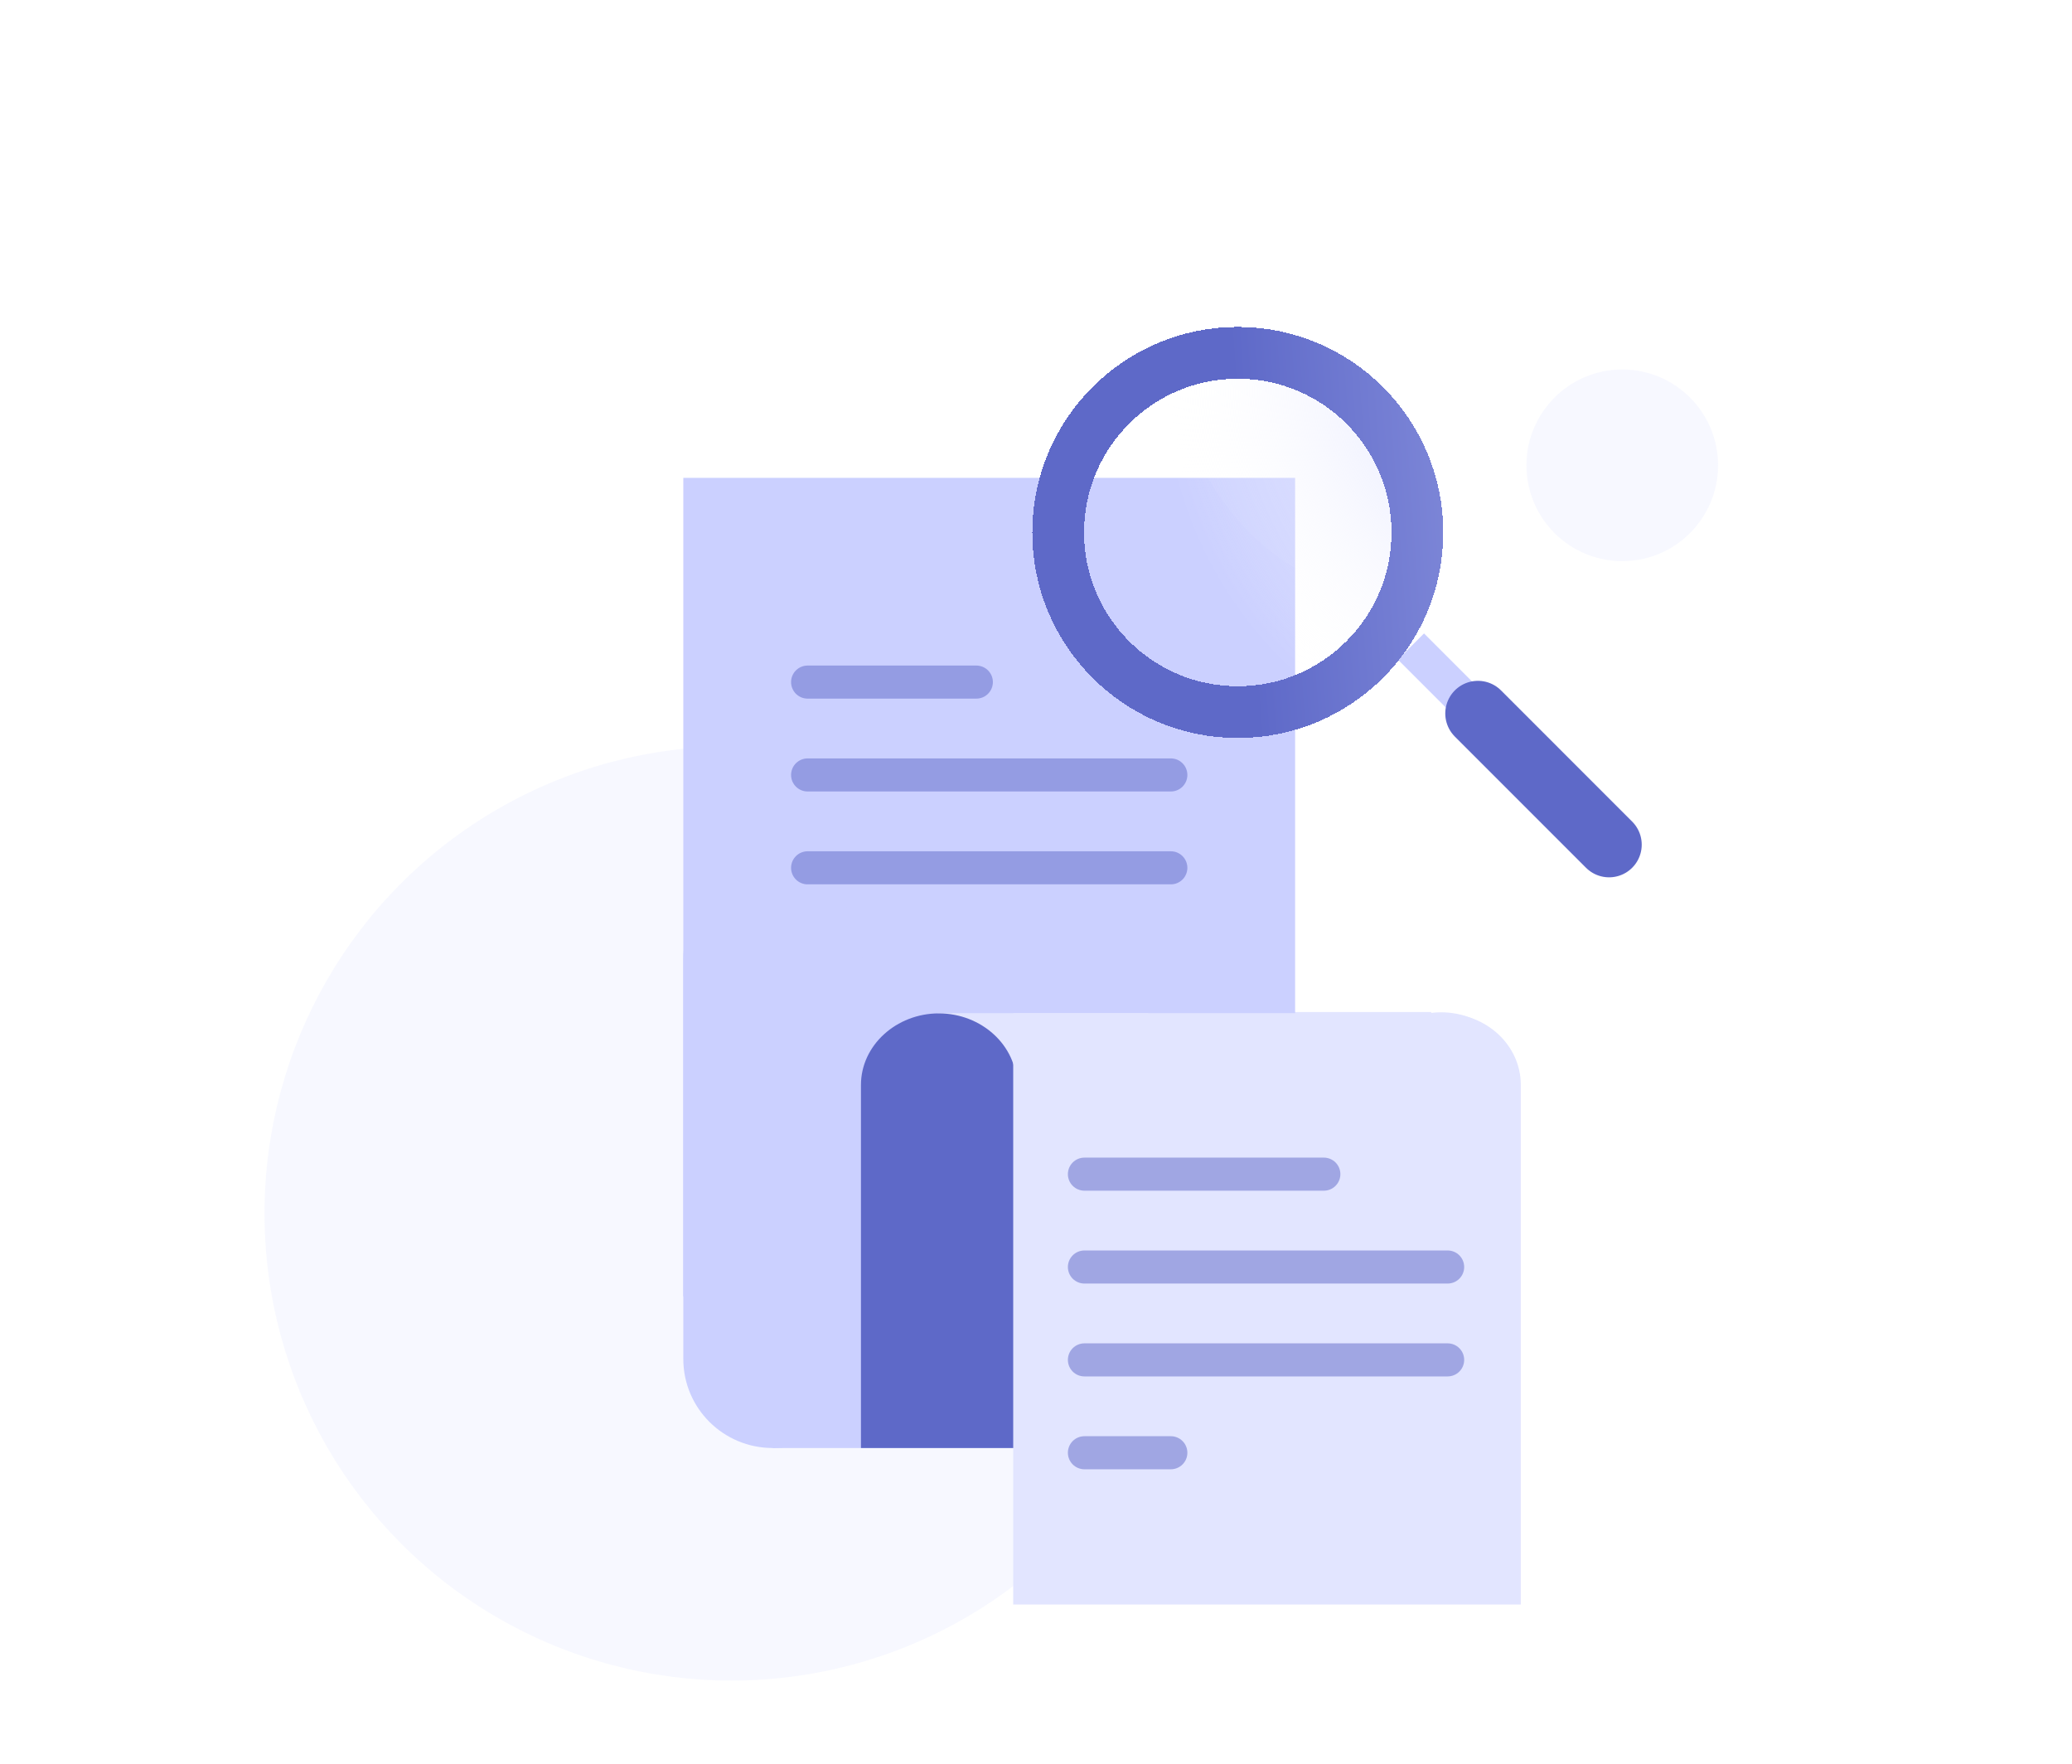 <svg width="188" height="160" viewBox="0 0 188 160" fill="none" xmlns="http://www.w3.org/2000/svg"><circle opacity=".1" cx="66.378" cy="110.08" r="42.378" fill="#ADB5FF"/><circle opacity=".1" cx="147.193" cy="42.212" r="8.693" fill="#ADB5FF"/><g clip-path="url(#clip0_116_973)"><path d="M117.349 43.702H62.357v73.555h54.992V43.702zM92.329 120.187H70.396v10.701h21.932v-10.701z" fill="#CBD0FF"/><path d="M78.486 122.882c0 4.434-3.58 8.006-8.015 8.006h-.078c-4.434 0-8.037-3.569-8.037-8.006V86.957c0-4.434 3.603-8.028 8.037-8.028h.078c4.434 0 8.015 3.594 8.015 8.028v35.925z" fill="#CBD0FF"/><path d="M104.149 91.811H85.196V103.15h18.953V91.811z" fill="#E2E5FF"/><path d="M92.329 130.886V98.26c0-3.55-3.174-6.429-7.002-6.429-3.828 0-7.002 2.879-7.002 6.429v32.626h14.004z" fill="#5E69C8"/><path d="M137.634 144.957v.036-46.738c0-3.547-3.071-6.423-6.899-6.423-.306 0-.556.019-.873.056v-.078H92.009v53.145h45.622l.003.003z" fill="#E2E5FF"/><path d="M106.786 57.756H72.917c-1.203 0-2.178.975-2.178 2.177 0 1.202.975 2.177 2.178 2.177h33.869c1.203 0 2.178-.975 2.178-2.177 0-1.202-.975-2.177-2.178-2.177zM98.44 69.064H72.917c-1.203 0-2.178.975-2.178 2.177 0 1.202.975 2.177 2.178 2.177h25.524c1.203 0 2.179-.975 2.179-2.177 0-1.202-.976-2.177-2.179-2.177zM106.786 80.376H72.917c-1.203 0-2.178.975-2.178 2.177s.975 2.177 2.178 2.177h33.869c1.203 0 2.178-.975 2.178-2.177s-.975-2.177-2.178-2.177zM120.629 104.789h-19.96c-1.203 0-2.179.975-2.179 2.177s.975 2.177 2.179 2.177h19.96c1.203 0 2.178-.975 2.178-2.177s-.975-2.177-2.178-2.177zM128.974 115.917h-28.305c-1.203 0-2.179.974-2.179 2.176 0 1.203.975 2.177 2.179 2.177h28.305c1.203 0 2.178-.974 2.178-2.177 0-1.202-.975-2.176-2.178-2.176zM128.974 127.319h-28.305c-1.203 0-2.179.975-2.179 2.177s.975 2.177 2.179 2.177h28.305c1.203 0 2.178-.975 2.178-2.177s-.975-2.177-2.178-2.177z" fill="#5E69C8"/></g><g clip-path="url(#clip1_116_973)"><path d="M117.511 43.349H61.999v74.25h55.512V43.349zM92.254 120.557H70.115v10.803h22.14v-10.803z" fill="#CBD0FF"/><path d="M78.281 123.278c0 4.476-3.614 8.082-8.09 8.082h-.079c-4.476 0-8.113-3.603-8.113-8.082V87.013c0-4.476 3.636-8.104 8.113-8.104h.079c4.476 0 8.09 3.628 8.09 8.104v36.265z" fill="#CBD0FF"/><path d="M104.186 91.913H85.054v11.446h19.132V91.913z" fill="#E2E5FF"/><path d="M92.254 131.357V98.422c0-3.583-3.204-6.49-7.068-6.49-3.864 0-7.068 2.906-7.068 6.49v32.935h14.136z" fill="#5E69C8"/><path d="M137.988 145.56v.037-47.18c0-3.58-3.1-6.484-6.964-6.484-.309 0-.562.02-.882.056v-.079H91.932v53.647h46.054l.002.003z" fill="#E2E5FF"/><path opacity=".5" d="M73.277 61.877H88.587M73.277 70.301h32.957M73.277 78.726h32.957M98.393 106.516h21.724M98.393 114.94H131.35M98.393 123.365H131.35M98.393 131.789h7.841" stroke="#5E69C8" stroke-width="3" stroke-linecap="round" stroke-linejoin="round"/></g><path d="M128.021 58.649l6.925 6.925" stroke="#CBD0FF" stroke-width="3.355"/><path d="M134.097 64.725l11.901 11.902" stroke="#5E69C8" stroke-width="5.924" stroke-linecap="round"/><path opacity=".05" d="M130.04 53.824c-16.467 2.073-23.078-13.242-24.326-21.159 3.694-2.639 13.07-6.103 21.015 1.151 7.946 7.255 5.518 16.361 3.311 20.008z" fill="#fff"/><g filter="url(#filter0_d_116_973)" shape-rendering="crispEdges"><path d="M134.308 46.291c0 10.298-8.348 18.645-18.646 18.645-10.297 0-18.645-8.348-18.645-18.645s8.348-18.645 18.645-18.645c10.298 0 18.646 8.348 18.646 18.645z" fill="url(#paint0_radial_116_973)"/><path d="M131.959 46.291c0 9.001-7.296 16.297-16.297 16.297-9 0-16.297-7.296-16.297-16.297 0-9.001 7.297-16.297 16.297-16.297 9.001 0 16.297 7.296 16.297 16.297z" stroke="url(#paint1_linear_116_973)" stroke-width="4.697"/></g><defs><clipPath id="clip0_116_973"><path fill="#fff" transform="translate(62.357 43.702)" d="M0 0h75.277v101.293H0z"/></clipPath><clipPath id="clip1_116_973"><path fill="#fff" transform="translate(61.999 43.349)" d="M0 0h75.989v102.251H0z"/></clipPath><radialGradient id="paint0_radial_116_973" cx="0" cy="0" r="1" gradientUnits="userSpaceOnUse" gradientTransform="rotate(120.256 63.673 57.783) scale(37.085)"><stop stop-color="#CBD0FF"/><stop offset="1" stop-color="#fff" stop-opacity="0"/></radialGradient><linearGradient id="paint1_linear_116_973" x1="181.704" y1="17.661" x2="114.524" y2="22.555" gradientUnits="userSpaceOnUse"><stop stop-color="#CBD0FF"/><stop offset="1" stop-color="#5E69C8"/></linearGradient><filter id="filter0_d_116_973" x="86.282" y="22.278" width="52.052" height="52.052" filterUnits="userSpaceOnUse" color-interpolation-filters="sRGB"><feFlood flood-opacity="0" result="BackgroundImageFix"/><feColorMatrix in="SourceAlpha" values="0 0 0 0 0 0 0 0 0 0 0 0 0 0 0 0 0 0 127 0" result="hardAlpha"/><feOffset dx="-3.355" dy="2.013"/><feGaussianBlur stdDeviation="3.69"/><feComposite in2="hardAlpha" operator="out"/><feColorMatrix values="0 0 0 0 0.341 0 0 0 0 0.533 0 0 0 0 0.4 0 0 0 0.25 0"/><feBlend in2="BackgroundImageFix" result="effect1_dropShadow_116_973"/><feBlend in="SourceGraphic" in2="effect1_dropShadow_116_973" result="shape"/></filter></defs></svg>